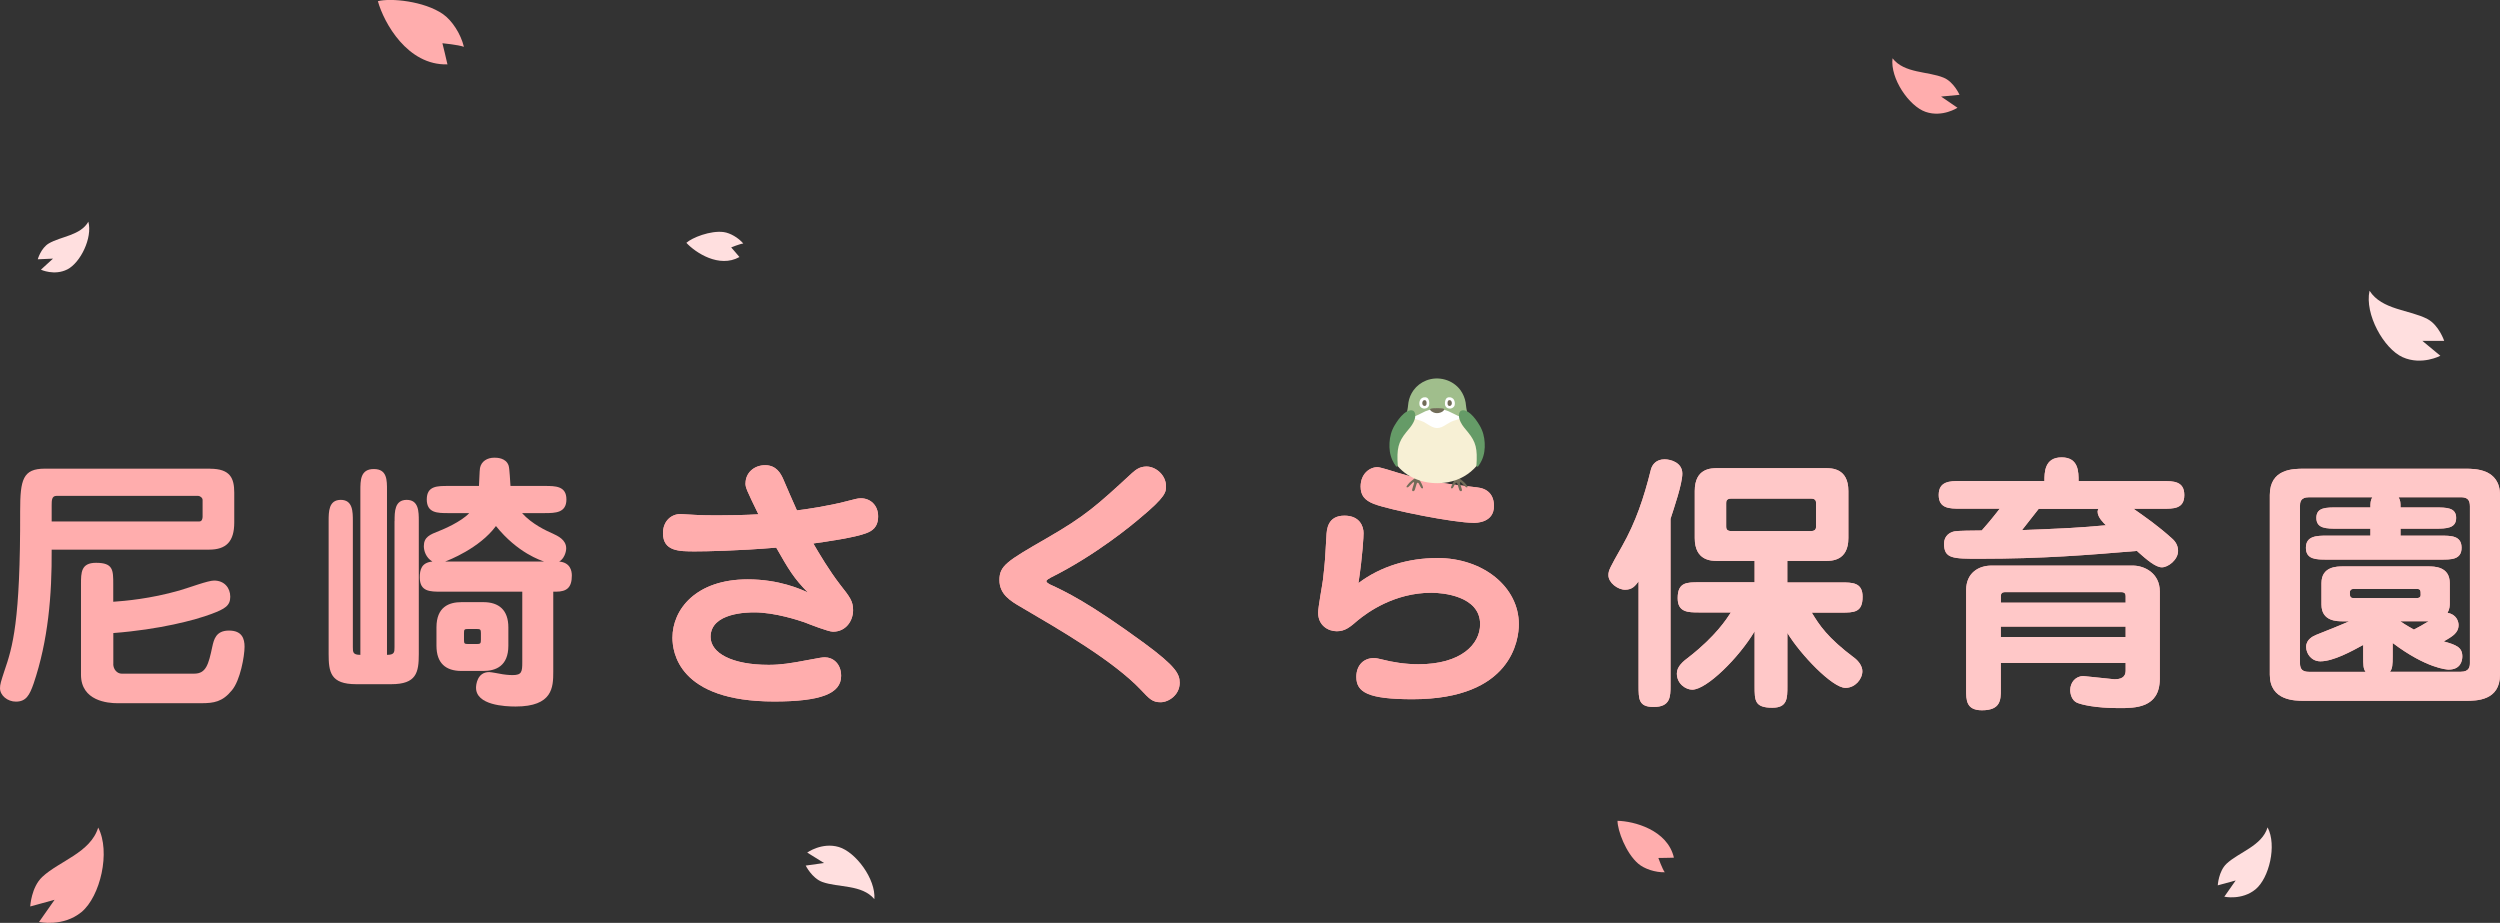 <?xml version="1.0" encoding="UTF-8"?>
<svg id="_レイヤー_1" data-name="レイヤー 1" xmlns="http://www.w3.org/2000/svg" version="1.1" viewBox="0 0 332.44 122.72">
  <rect x="0" y="0" width="332.44" height="122.72" fill="#333333" stroke="none"/>
  <defs>
    <style>
      .cls-1 {
        fill: #f7f0d5;
      }

      .cls-1, .cls-2, .cls-3, .cls-4, .cls-5, .cls-6, .cls-7, .cls-8 {
        stroke-width: 0px;
      }

      .cls-2 {
        fill: #ffc8c8;
      }

      .cls-3 {
        fill: #ffadad;
      }

      .cls-4 {
        fill: #a0be8c;
      }

      .cls-5 {
        fill: #ffdfdf;
      }

      .cls-6 {
        fill: #659b67;
      }

      .cls-7 {
        fill: #716c58;
      }

      .cls-8 {
        fill: #fff;
      }
    </style>
  </defs>
  <g>
    <g>
      <path class="cls-3" d="M27.93,62.33c2.68,0,3.22,1.25,3.22,3.18v3.97c0,2.54-1.07,3.61-3.36,3.61H6.87c.04,6.04-.46,12.09-2.4,17.81-.54,1.54-1,2.4-2.36,2.4-1.11,0-2.11-.82-2.11-1.79,0-.5.14-.93.57-2.25,1.11-3.22,2.15-6.58,2.11-21.32,0-4.18.36-5.62,3.29-5.62h21.96ZM6.87,69.34h19.64c.36,0,.43-.39.43-.64v-2.22c0-.32-.39-.54-.57-.54H7.51c-.64,0-.64.61-.64,1.29v2.11ZM15.06,88.29c0,.75.54,1.29,1.11,1.29h9.66c1.57,0,1.9-1.22,2.4-3.58.21-.93.46-2.15,2.22-2.15s2.07,1.11,2.07,2.15c0,1.25-.57,4.47-1.68,5.79-1.25,1.54-2.4,1.72-4.08,1.72h-11.16c-1.25,0-4.83-.29-4.83-3.79v-12.02c0-1.57,0-2.86,2-2.86,2.29,0,2.29.96,2.29,2.86v2.32c1.57-.11,4.9-.39,8.8-1.5,1.47-.43,3.79-1.32,4.61-1.32,1.36,0,2.15.97,2.15,2.15s-.68,1.61-2.5,2.29c-2.18.82-6.9,2.07-13.05,2.54v4.11Z"/>
      <path class="cls-3" d="M52.47,69.3c0-1.25,0-2.83,1.61-2.83s1.61,1.57,1.61,2.83v17.67c0,2.47-.32,4.01-3.65,4.01h-4.69c-3.4,0-3.65-1.61-3.65-4.01v-17.67c0-1.25,0-2.83,1.61-2.83s1.61,1.57,1.61,2.83v16.74c0,.68,0,1.04,1,1.04v-21.85c0-1.36,0-2.86,1.79-2.86s1.75,1.5,1.75,2.86v21.85c1,0,1-.36,1-1.04v-16.74ZM72.46,64.62c1.39,0,2.86,0,2.86,1.79s-1.47,1.82-2.86,1.82h-3.04c1.32,1.47,3.25,2.36,4.08,2.72.68.32,1.79.82,1.79,1.97,0,.54-.32,1.43-.93,1.75,1.47.14,1.68,1.22,1.68,1.86,0,1.57-.64,2.15-2.11,2.15h-.36v10.66c0,2.04-.07,4.61-5.01,4.61-1.43,0-5.26-.18-5.26-2.5,0-.36.14-2.08,1.75-2.08.29,0,1.54.25,1.79.29.71.11,1.22.11,1.32.11,1.22,0,1.29-.43,1.29-1.72v-9.37h-10.77c-1.5,0-2.86,0-2.86-1.9,0-1,.21-1.97,1.68-2.11-.86-.5-1.14-1.43-1.14-2.04,0-1.22.79-1.54,2.07-2.04.46-.18,2.86-1.18,3.97-2.36h-2.79c-1.43,0-2.86,0-2.86-1.82s1.43-1.79,2.86-1.79h4.08c.04-.39.07-2.07.14-2.4.18-.89.97-1.36,1.9-1.36.32,0,1.54,0,1.9,1.04.14.39.21,2.33.25,2.72h4.58ZM64.27,80.07c2.07,0,3.33,1.04,3.33,3.36v2.43c0,2.72-1.68,3.36-3.33,3.36h-2.9c-2.11,0-3.33-1.04-3.33-3.36v-2.43c0-2.72,1.65-3.36,3.33-3.36h2.9ZM72.35,74.67c-.39-.14-3.5-1.11-6.4-4.72-2.18,2.97-6.37,4.58-6.76,4.72h13.16ZM62.27,83.64c-.54,0-.57.07-.57.57v.86c0,.5.04.57.57.57h1.11c.5,0,.57-.07.57-.57v-.86c0-.5-.07-.57-.57-.57h-1.11Z"/>
      <path class="cls-3" d="M99.14,64.26c0-1.36,1.11-2.4,2.61-2.4s2.07,1.14,2.36,1.75c.29.68,1.57,3.65,1.86,4.26,1.04-.11,4.29-.61,6.47-1.18,1.29-.32,1.57-.43,2.04-.43,1.22,0,2.29.89,2.29,2.4s-.86,1.97-1.61,2.25c-1.47.57-5.22,1.11-7.01,1.36.86,1.47,2.11,3.58,3.54,5.44,1.32,1.68,1.75,2.22,1.75,3.43,0,1.39-.93,2.86-2.68,2.86-.61,0-3.08-.97-3.79-1.25-.72-.25-3.93-1.32-6.65-1.32-.79,0-5.83,0-5.83,3.26,0,2.15,2.83,3.72,7.73,3.72,1.57,0,2.97-.21,5.19-.64,1.75-.32,1.9-.36,2.29-.36,1.04,0,2.15.82,2.15,2.47,0,2.36-2.72,3.4-8.91,3.4-12.77,0-13.52-6.62-13.52-8.48,0-3.75,3.11-7.76,10.01-7.76,4.19,0,7.08,1.32,8.01,1.75-1.9-1.9-2.61-3.15-4.22-5.97-5.11.43-9.41.5-10.8.5-2.11,0-4.26,0-4.26-2.43,0-1.57,1.07-2.54,2.36-2.54.18,0,.39.04.57.04.79.04,1.82.14,4.22.14,1.86,0,3.72-.04,5.54-.14-1.54-3.18-1.72-3.54-1.72-4.11Z"/>
      <path class="cls-3" d="M139.52,77.67c2.18,1,5.22,2.43,12.66,7.87,4.18,3.08,4.69,4.08,4.69,5.26,0,1.61-1.47,2.58-2.54,2.58s-1.47-.43-2.58-1.61c-3.68-3.9-10.87-8.05-15.99-11.05-1.36-.79-2.86-1.68-2.86-3.58s.97-2.5,6.19-5.51c5.22-3,6.76-4.4,11.45-8.73.5-.43,1-.86,1.93-.86,1.22,0,2.58,1.14,2.58,2.61,0,.75.04,1.36-3.47,4.26-.82.71-5.83,4.9-11.87,7.9-.14.07-.57.32-.57.46,0,.11.11.25.39.39Z"/>
      <path class="cls-3" d="M191.1,74.2c6.19,0,10.87,3.9,10.87,8.8,0,2-.89,9.98-14.13,9.98-5.94,0-7.48-.93-7.48-2.97,0-1.54.97-2.5,2.33-2.5.36,0,.57.07,1.07.18,1.39.36,3.08.64,4.87.64,5.65,0,8.19-2.65,8.19-5.33,0-3.79-5.08-4.18-6.47-4.18-4.97,0-8.55,2.65-9.77,3.65-1.07.93-1.72,1.47-2.83,1.47s-2.47-.75-2.47-2.47c0-.72.57-3.75.64-4.36.29-2.47.32-3.22.46-5.79.04-.89.14-2.75,2.4-2.75,2.04,0,2.54,1.43,2.54,2.32,0,.39-.11,2.9-.68,6.65,2.97-2.25,6.69-3.33,10.44-3.33ZM195.92,69.52c-2.61,0-11.02-1.68-13.2-2.5-1.29-.5-1.79-1.18-1.79-2.32,0-1.68,1.18-2.58,2.25-2.58.32,0,2.07.54,2.61.72,4.08,1.25,7.15,1.57,10.62,1.97,1.39.14,2.25.97,2.25,2.47,0,2.25-2.36,2.25-2.75,2.25Z"/>
      <path class="cls-3" d="M222.14,91.15c0,1.47,0,2.86-2.25,2.86-2,0-2-1.04-2-2.86v-13.84c-.43.57-.82,1.11-1.79,1.11s-2.22-.93-2.22-1.93c0-.64.18-.96,1.82-3.86,1.82-3.22,2.9-6.44,3.83-10.19.18-.68.72-1.36,1.82-1.36.82,0,2.36.43,2.36,1.9,0,1.36-1.11,4.58-1.57,6.01v22.17ZM233.3,74.59h-4.86c-.86,0-3.08,0-3.08-3.04v-6.26c0-3.04,2.18-3.04,3.08-3.04h14.27c.86,0,3.08,0,3.08,3.04v6.26c0,3.04-2.22,3.04-3.08,3.04h-5.04v2.86h7.15c1.5,0,2.86,0,2.86,1.9,0,2.11-1.14,2.11-2.86,2.11h-3.9c1,1.65,2.07,3.33,5.69,6.04.57.43,1.04,1.11,1.04,1.75,0,1.07-.97,2.22-2.25,2.22-1.75,0-6.01-4.47-7.72-7.3v7.08c0,1.61,0,2.86-2,2.86-2.36,0-2.36-.96-2.36-2.86v-7.3c-2.08,3.5-6.37,7.76-8.3,7.76-.82,0-2.04-.75-2.04-2.15,0-.93.82-1.61,1.68-2.25,3.47-2.72,4.9-4.94,5.51-5.87h-4.22c-1.47,0-2.86,0-2.86-1.9,0-2.11,1.18-2.11,2.86-2.11h7.37v-2.86ZM230.22,66.3c-.68,0-.68.39-.68.64v3.04c0,.25,0,.64.68.64h10.59c.68,0,.68-.39.68-.64v-3.04c0-.25,0-.64-.68-.64h-10.59Z"/>
      <path class="cls-3" d="M271.86,63.97c0-1.14,0-3.15,2.29-3.15s2.25,2,2.25,3.15h11.2c1.39,0,2.86,0,2.86,1.86s-1.47,1.82-2.86,1.82h-3.9c1.68,1.18,3.29,2.29,5.22,4.04.46.43.71.97.71,1.57,0,1.18-1.32,2.18-2.15,2.18s-1.97-.97-3.33-2.18c-6.47.54-12.45,1.04-20.92,1.04-3.54,0-4.72,0-4.72-2,0-1.07.79-1.54,1.43-1.65.39-.07,2.36-.11,3.58-.11.57-.64,1.22-1.39,2.4-2.9h-5.26c-1.39,0-2.86,0-2.86-1.82s1.47-1.86,2.86-1.86h11.2ZM282.66,88.15h-16.6v3.58c0,1.29,0,2.72-2.5,2.72-2.11,0-2.11-1.36-2.11-2.72v-13.27c0-2.29,1.68-3.25,3.36-3.25h18.81c1.47,0,3.58.96,3.58,3.43v11.62c0,3.9-3.26,3.9-5.44,3.9-3.15,0-4.97-.46-5.58-.72-.68-.32-.89-1.14-.89-1.68,0-1,.71-1.86,1.75-1.86.25,0,3.9.43,4.15.43,1.32,0,1.47-.68,1.47-1.18v-1ZM266.06,80.14h16.6v-.86c0-.25-.07-.54-.57-.54h-15.45c-.18,0-.57,0-.57.5v.89ZM282.66,83.32h-16.6v1.39h16.6v-1.39ZM271.1,67.66c-1.5,1.93-1.68,2.15-2.22,2.83,3.86-.14,7.47-.29,11.16-.64-.29-.29-1.11-1.04-1.11-1.82,0-.14.07-.29.11-.36h-7.94Z"/>
      <path class="cls-3" d="M327.9,62.33c1.18,0,4.54,0,4.54,3.5v23.89c0,3.47-3.15,3.47-4.54,3.47h-21.53c-1.18,0-4.54,0-4.54-3.47v-23.89c0-3.5,3.11-3.5,4.54-3.5h21.53ZM325.75,80.39c0,.18,0,.57-.29,1.11,1.18.18,1.47,1.14,1.47,1.61,0,1.07-.86,1.54-1.97,2.18,1.61.46,2.47.75,2.47,2,0,.54-.21,1.75-1.82,1.75-.21,0-2.93-.14-7.44-3.54v1.68c0,1.25-.04,1.72-.36,2.15h9.41c1.18,0,1.22-.75,1.22-1.21v-20.78c0-.86-.32-1.22-1.22-1.22h-8.26c.25.5.25.68.25,1.36h4.61c1.5,0,2.79,0,2.79,1.39s-1.29,1.43-2.79,1.43h-4.61v.93h5.37c1.36,0,2.75,0,2.75,1.61s-1.43,1.57-2.75,1.57h-15.2c-1.36,0-2.75,0-2.75-1.57s1.43-1.61,2.75-1.61h5.83v-.93h-4.36c-1.5,0-2.83,0-2.83-1.43s1.32-1.39,2.83-1.39h4.36c0-.64,0-.89.25-1.36h-8.4c-1.22,0-1.22.75-1.22,1.22v20.82c0,.82.32,1.18,1.22,1.18h7.51c-.32-.43-.32-.89-.32-2.15v-1.43c-1.5.82-3.97,2.18-5.69,2.18-1.18,0-1.9-1-1.9-1.93,0-1,.97-1.43,1.29-1.57,1.54-.61,3.68-1.47,4.43-1.82h-.82c-.79,0-2.86,0-2.86-2.22v-2.86c0-2.22,2.07-2.22,2.86-2.22h11.34c.79,0,2.86,0,2.86,2.22v2.86ZM313.02,78.31c-.46,0-.54.25-.54.43,0,.57,0,.79.54.79h8.33c.5,0,.54-.25.54-.43,0-.57,0-.79-.54-.79h-8.33ZM319.17,82.61c.82.57,1.4.86,1.82,1.11.72-.36.93-.5,1.97-1.11h-3.79Z"/>
    </g>
    <g>
      <path class="cls-3" d="M99.14,64.26c0-1.36,1.11-2.4,2.61-2.4s2.07,1.14,2.36,1.75c.29.68,1.57,3.65,1.86,4.26,1.04-.11,4.29-.61,6.47-1.18,1.29-.32,1.57-.43,2.04-.43,1.22,0,2.29.89,2.29,2.4s-.86,1.97-1.61,2.25c-1.47.57-5.22,1.11-7.01,1.36.86,1.47,2.11,3.58,3.54,5.44,1.32,1.68,1.75,2.22,1.75,3.43,0,1.39-.93,2.86-2.68,2.86-.61,0-3.08-.97-3.79-1.25-.72-.25-3.93-1.32-6.65-1.32-.79,0-5.83,0-5.83,3.26,0,2.15,2.83,3.72,7.73,3.72,1.57,0,2.97-.21,5.19-.64,1.75-.32,1.9-.36,2.29-.36,1.04,0,2.15.82,2.15,2.47,0,2.36-2.72,3.4-8.91,3.4-12.77,0-13.52-6.62-13.52-8.48,0-3.75,3.11-7.76,10.01-7.76,4.19,0,7.08,1.32,8.01,1.75-1.9-1.9-2.61-3.15-4.22-5.97-5.11.43-9.41.5-10.8.5-2.11,0-4.26,0-4.26-2.43,0-1.57,1.07-2.54,2.36-2.54.18,0,.39.04.57.04.79.04,1.82.14,4.22.14,1.86,0,3.72-.04,5.54-.14-1.54-3.18-1.72-3.54-1.72-4.11Z"/>
      <path class="cls-3" d="M139.52,77.67c2.18,1,5.22,2.43,12.66,7.87,4.18,3.08,4.69,4.08,4.69,5.26,0,1.61-1.47,2.58-2.54,2.58s-1.47-.43-2.58-1.61c-3.68-3.9-10.87-8.05-15.99-11.05-1.36-.79-2.86-1.68-2.86-3.58s.97-2.5,6.19-5.51c5.22-3,6.76-4.4,11.45-8.73.5-.43,1-.86,1.93-.86,1.22,0,2.58,1.14,2.58,2.61,0,.75.04,1.36-3.47,4.26-.82.71-5.83,4.9-11.87,7.9-.14.07-.57.32-.57.46,0,.11.11.25.39.39Z"/>
      <path class="cls-3" d="M191.1,74.2c6.19,0,10.87,3.9,10.87,8.8,0,2-.89,9.98-14.13,9.98-5.94,0-7.48-.93-7.48-2.97,0-1.54.97-2.5,2.33-2.5.36,0,.57.07,1.07.18,1.39.36,3.08.64,4.87.64,5.65,0,8.19-2.65,8.19-5.33,0-3.79-5.08-4.18-6.47-4.18-4.97,0-8.55,2.65-9.77,3.65-1.07.93-1.72,1.47-2.83,1.47s-2.47-.75-2.47-2.47c0-.72.57-3.75.64-4.36.29-2.47.32-3.22.46-5.79.04-.89.14-2.75,2.4-2.75,2.04,0,2.54,1.43,2.54,2.32,0,.39-.11,2.9-.68,6.65,2.97-2.25,6.69-3.33,10.44-3.33ZM195.92,69.52c-2.61,0-11.02-1.68-13.2-2.5-1.29-.5-1.79-1.18-1.79-2.32,0-1.68,1.18-2.58,2.25-2.58.32,0,2.07.54,2.61.72,4.08,1.25,7.15,1.57,10.62,1.97,1.39.14,2.25.97,2.25,2.47,0,2.25-2.36,2.25-2.75,2.25Z"/>
      <path class="cls-2" d="M222.14,91.15c0,1.47,0,2.86-2.25,2.86-2,0-2-1.04-2-2.86v-13.84c-.43.57-.82,1.11-1.79,1.11s-2.22-.93-2.22-1.93c0-.64.18-.96,1.82-3.86,1.82-3.22,2.9-6.44,3.83-10.19.18-.68.72-1.36,1.82-1.36.82,0,2.36.43,2.36,1.9,0,1.36-1.11,4.58-1.57,6.01v22.17ZM233.3,74.59h-4.86c-.86,0-3.08,0-3.08-3.04v-6.26c0-3.04,2.18-3.04,3.08-3.04h14.27c.86,0,3.08,0,3.08,3.04v6.26c0,3.04-2.22,3.04-3.08,3.04h-5.04v2.86h7.15c1.5,0,2.86,0,2.86,1.9,0,2.11-1.14,2.11-2.86,2.11h-3.9c1,1.65,2.07,3.33,5.69,6.04.57.43,1.04,1.11,1.04,1.75,0,1.07-.97,2.22-2.25,2.22-1.75,0-6.01-4.47-7.72-7.3v7.08c0,1.61,0,2.86-2,2.86-2.36,0-2.36-.96-2.36-2.86v-7.3c-2.08,3.5-6.37,7.76-8.3,7.76-.82,0-2.04-.75-2.04-2.15,0-.93.82-1.61,1.68-2.25,3.47-2.72,4.9-4.94,5.51-5.87h-4.22c-1.47,0-2.86,0-2.86-1.9,0-2.11,1.18-2.11,2.86-2.11h7.37v-2.86ZM230.22,66.3c-.68,0-.68.39-.68.64v3.04c0,.25,0,.64.68.64h10.59c.68,0,.68-.39.68-.64v-3.04c0-.25,0-.64-.68-.64h-10.59Z"/>
      <path class="cls-2" d="M271.86,63.97c0-1.14,0-3.15,2.29-3.15s2.25,2,2.25,3.15h11.2c1.39,0,2.86,0,2.86,1.86s-1.47,1.82-2.86,1.82h-3.9c1.68,1.18,3.29,2.29,5.22,4.04.46.43.71.97.71,1.57,0,1.18-1.32,2.18-2.15,2.18s-1.97-.97-3.33-2.18c-6.47.54-12.45,1.04-20.92,1.04-3.54,0-4.72,0-4.72-2,0-1.07.79-1.54,1.43-1.65.39-.07,2.36-.11,3.58-.11.57-.64,1.22-1.39,2.4-2.9h-5.26c-1.39,0-2.86,0-2.86-1.82s1.47-1.86,2.86-1.86h11.2ZM282.66,88.15h-16.6v3.58c0,1.29,0,2.72-2.5,2.72-2.11,0-2.11-1.36-2.11-2.72v-13.27c0-2.29,1.68-3.25,3.36-3.25h18.81c1.47,0,3.58.96,3.58,3.43v11.62c0,3.9-3.26,3.9-5.44,3.9-3.15,0-4.97-.46-5.58-.72-.68-.32-.89-1.14-.89-1.68,0-1,.71-1.86,1.75-1.86.25,0,3.9.43,4.15.43,1.32,0,1.47-.68,1.47-1.18v-1ZM266.06,80.14h16.6v-.86c0-.25-.07-.54-.57-.54h-15.45c-.18,0-.57,0-.57.5v.89ZM282.66,83.32h-16.6v1.39h16.6v-1.39ZM271.1,67.66c-1.5,1.93-1.68,2.15-2.22,2.83,3.86-.14,7.47-.29,11.16-.64-.29-.29-1.11-1.04-1.11-1.82,0-.14.07-.29.11-.36h-7.94Z"/>
      <path class="cls-2" d="M327.9,62.33c1.18,0,4.54,0,4.54,3.5v23.89c0,3.47-3.15,3.47-4.54,3.47h-21.53c-1.18,0-4.54,0-4.54-3.47v-23.89c0-3.5,3.11-3.5,4.54-3.5h21.53ZM325.75,80.39c0,.18,0,.57-.29,1.11,1.18.18,1.47,1.14,1.47,1.61,0,1.07-.86,1.54-1.97,2.18,1.61.46,2.47.75,2.47,2,0,.54-.21,1.75-1.82,1.75-.21,0-2.93-.14-7.44-3.54v1.68c0,1.25-.04,1.72-.36,2.15h9.41c1.18,0,1.22-.75,1.22-1.21v-20.78c0-.86-.32-1.22-1.22-1.22h-8.26c.25.5.25.68.25,1.36h4.61c1.5,0,2.79,0,2.79,1.39s-1.29,1.43-2.79,1.43h-4.61v.93h5.37c1.36,0,2.75,0,2.75,1.61s-1.43,1.57-2.75,1.57h-15.2c-1.36,0-2.75,0-2.75-1.57s1.43-1.61,2.75-1.61h5.83v-.93h-4.36c-1.5,0-2.83,0-2.83-1.43s1.32-1.39,2.83-1.39h4.36c0-.64,0-.89.25-1.36h-8.4c-1.22,0-1.22.75-1.22,1.22v20.82c0,.82.32,1.18,1.22,1.18h7.51c-.32-.43-.32-.89-.32-2.15v-1.43c-1.5.82-3.97,2.18-5.69,2.18-1.18,0-1.9-1-1.9-1.93,0-1,.97-1.43,1.29-1.57,1.54-.61,3.68-1.47,4.43-1.82h-.82c-.79,0-2.86,0-2.86-2.22v-2.86c0-2.22,2.07-2.22,2.86-2.22h11.34c.79,0,2.86,0,2.86,2.22v2.86ZM313.02,78.31c-.46,0-.54.25-.54.43,0,.57,0,.79.54.79h8.33c.5,0,.54-.25.54-.43,0-.57,0-.79-.54-.79h-8.33ZM319.17,82.61c.82.57,1.4.86,1.82,1.11.72-.36.93-.5,1.97-1.11h-3.79Z"/>
    </g>
  </g>
  <path class="cls-3" d="M13.05,110.03c1.7,3.25.27,9.19-2.2,11.24-2.47,2.04-5.66,1.33-5.66,1.33l2.07-2.95-3.24.89s.13-2.55,1.6-3.93c2.26-2.12,6.42-3.22,7.44-6.57Z"/>
  <path class="cls-5" d="M301.54,110.03c1.25,2.38.2,6.74-1.61,8.23s-4.15.98-4.15.98l1.51-2.16-2.38.65s.1-1.87,1.17-2.88c1.66-1.55,4.7-2.36,5.45-4.82Z"/>
  <path class="cls-3" d="M251.66,7.75c-.33,2.67,2.19,6.37,4.41,7.13s4.23-.55,4.23-.55l-2.18-1.49,2.45-.23s-.75-1.72-2.11-2.28c-2.1-.87-5.23-.55-6.8-2.58Z"/>
  <path class="cls-5" d="M116.27,119.56c.2-2.68-2.48-6.26-4.73-6.93-2.25-.66-4.2.74-4.2.74l2.24,1.39-2.44.34s.83,1.68,2.21,2.18c2.13.77,5.25.31,6.91,2.27Z"/>
  <path class="cls-5" d="M315.09,38.67c-.67,3.09,1.89,7.7,4.41,8.83,2.52,1.13,5.01-.19,5.01-.19l-2.39-1.98h2.9s-.7-2.1-2.23-2.91c-2.37-1.24-6.07-1.2-7.69-3.75Z"/>
  <path class="cls-3" d="M50.24.16c1.69-.45,6.17-.02,8.67,1.72,1.23.86,2.37,2.65,2.78,4.35-.74-.28-2.86-.48-2.86-.48,0,0,.59,2.39.67,2.81-5.31.16-8.45-5.52-9.25-8.4Z"/>
  <path class="cls-5" d="M11.75,29.48c.57,2.15-1.06,5.46-2.79,6.34-1.73.88-3.52.04-3.52.04l1.61-1.47-2.03.09s.42-1.49,1.47-2.11c1.62-.95,4.22-1.05,5.26-2.89Z"/>
  <path class="cls-3" d="M215.09,109.15c0,1.26,1.1,4.28,2.76,5.7.82.7,2.26,1.17,3.52,1.14-.33-.46-.85-1.9-.85-1.9,0,0,1.76-.02,2.07-.04-.85-3.71-5.35-4.86-7.49-4.9Z"/>
  <path class="cls-5" d="M91.27,32.29c.76-.69,3.2-1.66,4.96-1.43.87.12,1.94.74,2.61,1.52-.46.05-1.61.52-1.61.52,0,0,.95,1.08,1.1,1.28-2.71,1.51-5.86-.6-7.05-1.88Z"/>
  <g>
    <path class="cls-7" d="M189.19,64.67c-.04-.12-.09-.23-.15-.35-.06-.12-.14-.24-.2-.36-.06-.12-.1-.24-.1-.37,0-.13.04-.26.07-.38.05-.22.13-.44.22-.66.01-.03.02-.05.03-.08.02-.05.04-.1.05-.16,0-.06,0-.13-.11-.15-.2-.04-.24.13-.28.22-.02.05-.04.1-.07.15-.1.22-.19.43-.27.65-.03.1-.08.2-.15.29-.06.08-.15.17-.24.24-.2.17-.41.31-.58.49-.09.09-.17.19-.24.29-.05.07-.17.2-.13.28.01.03.05.04.09.04.11,0,.18-.08.23-.13.17-.18.34-.35.52-.52.04-.04.14-.07.16,0,.02.06-.01.12-.03.19-.02.07-.18.53-.22.72,0,.04-.03.12,0,.18.03.05.11.09.18.06.1-.04.15-.11.17-.18.04-.09.17-.53.2-.66.02-.09.08-.27.16-.28.11,0,.14.07.17.12.07.13.13.23.21.39.04.07.12.28.28.24.14-.03.04-.22.02-.28Z"/>
    <path class="cls-7" d="M193,64.67c.04-.12.09-.23.15-.35.06-.12.14-.24.19-.36.06-.12.1-.24.1-.37,0-.13-.04-.26-.07-.38-.05-.22-.13-.44-.22-.66-.01-.03-.02-.05-.03-.08-.02-.05-.04-.1-.05-.16,0-.06,0-.13.11-.15.2-.04.24.13.28.22.02.05.04.1.07.15.1.22.19.43.27.65.03.1.08.2.15.29.06.08.15.17.24.24.2.17.41.31.58.49.09.09.17.19.24.29.05.07.17.2.13.28-.01.03-.05.04-.09.04-.11,0-.18-.08-.23-.13-.17-.18-.34-.35-.52-.52-.04-.04-.14-.07-.16,0-.02.06.01.12.03.19.02.07.18.53.22.72,0,.04.03.12,0,.18-.03.05-.11.09-.18.06-.1-.04-.15-.11-.17-.18-.04-.09-.17-.53-.2-.66-.02-.09-.08-.27-.16-.28-.11,0-.14.07-.17.12-.07.13-.13.23-.21.39-.04.07-.12.28-.28.24-.14-.03-.04-.22-.02-.28Z"/>
    <path class="cls-1" d="M196.94,57.98c-.34-.97-.99-1.83-1.79-2.47-.8-.64-1.83-.92-2.83-1.03-1.73-.18-3.84-.11-5.27,1.03-.8.64-1.45,1.49-1.79,2.47-.34.99-.36,2.11.04,3.09.13.3.29.59.5.84,1.62,1.96,4.32,2.66,6.76,2.21,1.48-.27,2.86-1.04,3.83-2.21.21-.25.38-.54.5-.84.41-.98.39-2.09.04-3.09Z"/>
    <path class="cls-8" d="M194.62,54.04c-.06-.28-.13-.58-.27-.83-.56-.97-1.18-1.5-2.14-1.77-.15-.04-.3-.08-.45-.11-.44-.08-.88-.08-1.32,0-.15.03-.3.06-.45.11-.96.27-1.58.8-2.14,1.77-.15.25-.21.55-.27.83-.1.47-.25,1.16.23,1.48.46.31,1.02.34,1.51.59.38.2.73.47,1.12.65.44.21.85.21,1.29.02.41-.18.77-.46,1.17-.67.48-.25,1.05-.28,1.51-.59.48-.32.33-1.01.23-1.48Z"/>
    <path class="cls-4" d="M195.16,54.95c-.18-.37-.21-1.12-.27-1.45-.1-.57-.33-1.12-.67-1.6-1.02-1.41-2.95-1.95-4.58-1.3-.67.27-1.26.72-1.68,1.3-.34.47-.57,1.02-.67,1.6-.06.33-.08,1.08-.27,1.45-.06.12-.06.25,0,.37,0,0,.01.02.02.03.22.38.98.06,1.28-.07.43-.17.82-.42,1.24-.6.3-.12.62-.2.93-.26.36-.07.65-.1,1.02-.03.37.07.74.14,1.09.29.43.18.82.42,1.24.6.31.12,1.06.45,1.28.07,0,0,.01-.02.02-.03.06-.11.06-.25,0-.37Z"/>
    <path class="cls-7" d="M191.8,54.31c-.35-.05-.71-.04-1.06-.03-.11,0-.22.01-.33.03-.08.01-.28.04-.24.17,0,0,0,0,0,0,.07.18.28.28.44.36.29.13.63.13.93.02.19-.07.41-.18.5-.38,0,0,0,0,0,0,.04-.13-.15-.16-.24-.17Z"/>
    <g>
      <path class="cls-8" d="M189.62,54.31c.24-.08.4-.26.43-.51.02-.16.01-.35-.03-.51-.04-.15-.11-.3-.25-.39-.14-.08-.3-.09-.46-.06-.13.03-.26.1-.35.19-.16.17-.22.4-.22.62,0,.15.02.29.11.41.08.11.2.2.34.24.14.05.29.04.43,0Z"/>
      <path class="cls-7" d="M189.41,53.98s-.1-.02-.14-.05c-.17-.13-.17-.38-.09-.55.03-.06.08-.12.14-.15.07-.03.15-.03.22,0,.12.05.15.19.16.3,0,.09,0,.18-.02.27-.04.12-.15.2-.27.18Z"/>
    </g>
    <g>
      <path class="cls-8" d="M192.58,54.31c-.24-.08-.4-.26-.43-.51-.02-.16-.01-.35.03-.51.04-.15.11-.3.25-.39.14-.08.3-.09.46-.06.13.03.26.1.35.19.16.17.22.4.22.62,0,.15-.02.29-.11.41-.08.11-.2.2-.34.24-.14.05-.29.04-.43,0Z"/>
      <path class="cls-7" d="M192.78,53.98s.1-.02.14-.05c.17-.13.17-.38.09-.55-.03-.06-.08-.12-.14-.15-.07-.03-.15-.03-.22,0-.12.05-.15.19-.16.3,0,.09,0,.18.02.27.04.12.15.2.27.18Z"/>
    </g>
    <path class="cls-6" d="M187.91,54.62c-.34-.19-.88.07-1.23.38-.53.46-.91,1.03-1.24,1.58-.44.74-.63,1.54-.67,2.32-.04.77.04,1.55.39,2.31.12.27.28.53.46.78.09.12.26.08.25-.07-.15-2.26.06-3.13,1.12-4.44.34-.42.73-.83.98-1.35.17-.34.29-.77.2-1.13-.05-.2-.14-.32-.26-.39Z"/>
    <path class="cls-6" d="M194.29,54.62c.34-.19.88.07,1.23.38.53.46.91,1.03,1.24,1.58.44.74.63,1.54.67,2.32.04.77-.04,1.55-.39,2.31-.12.27-.28.53-.46.78-.09.12-.26.08-.25-.07.15-2.26-.06-3.13-1.12-4.44-.34-.42-.73-.83-.98-1.35-.17-.34-.29-.77-.2-1.13.05-.2.14-.32.26-.39Z"/>
  </g>
</svg>